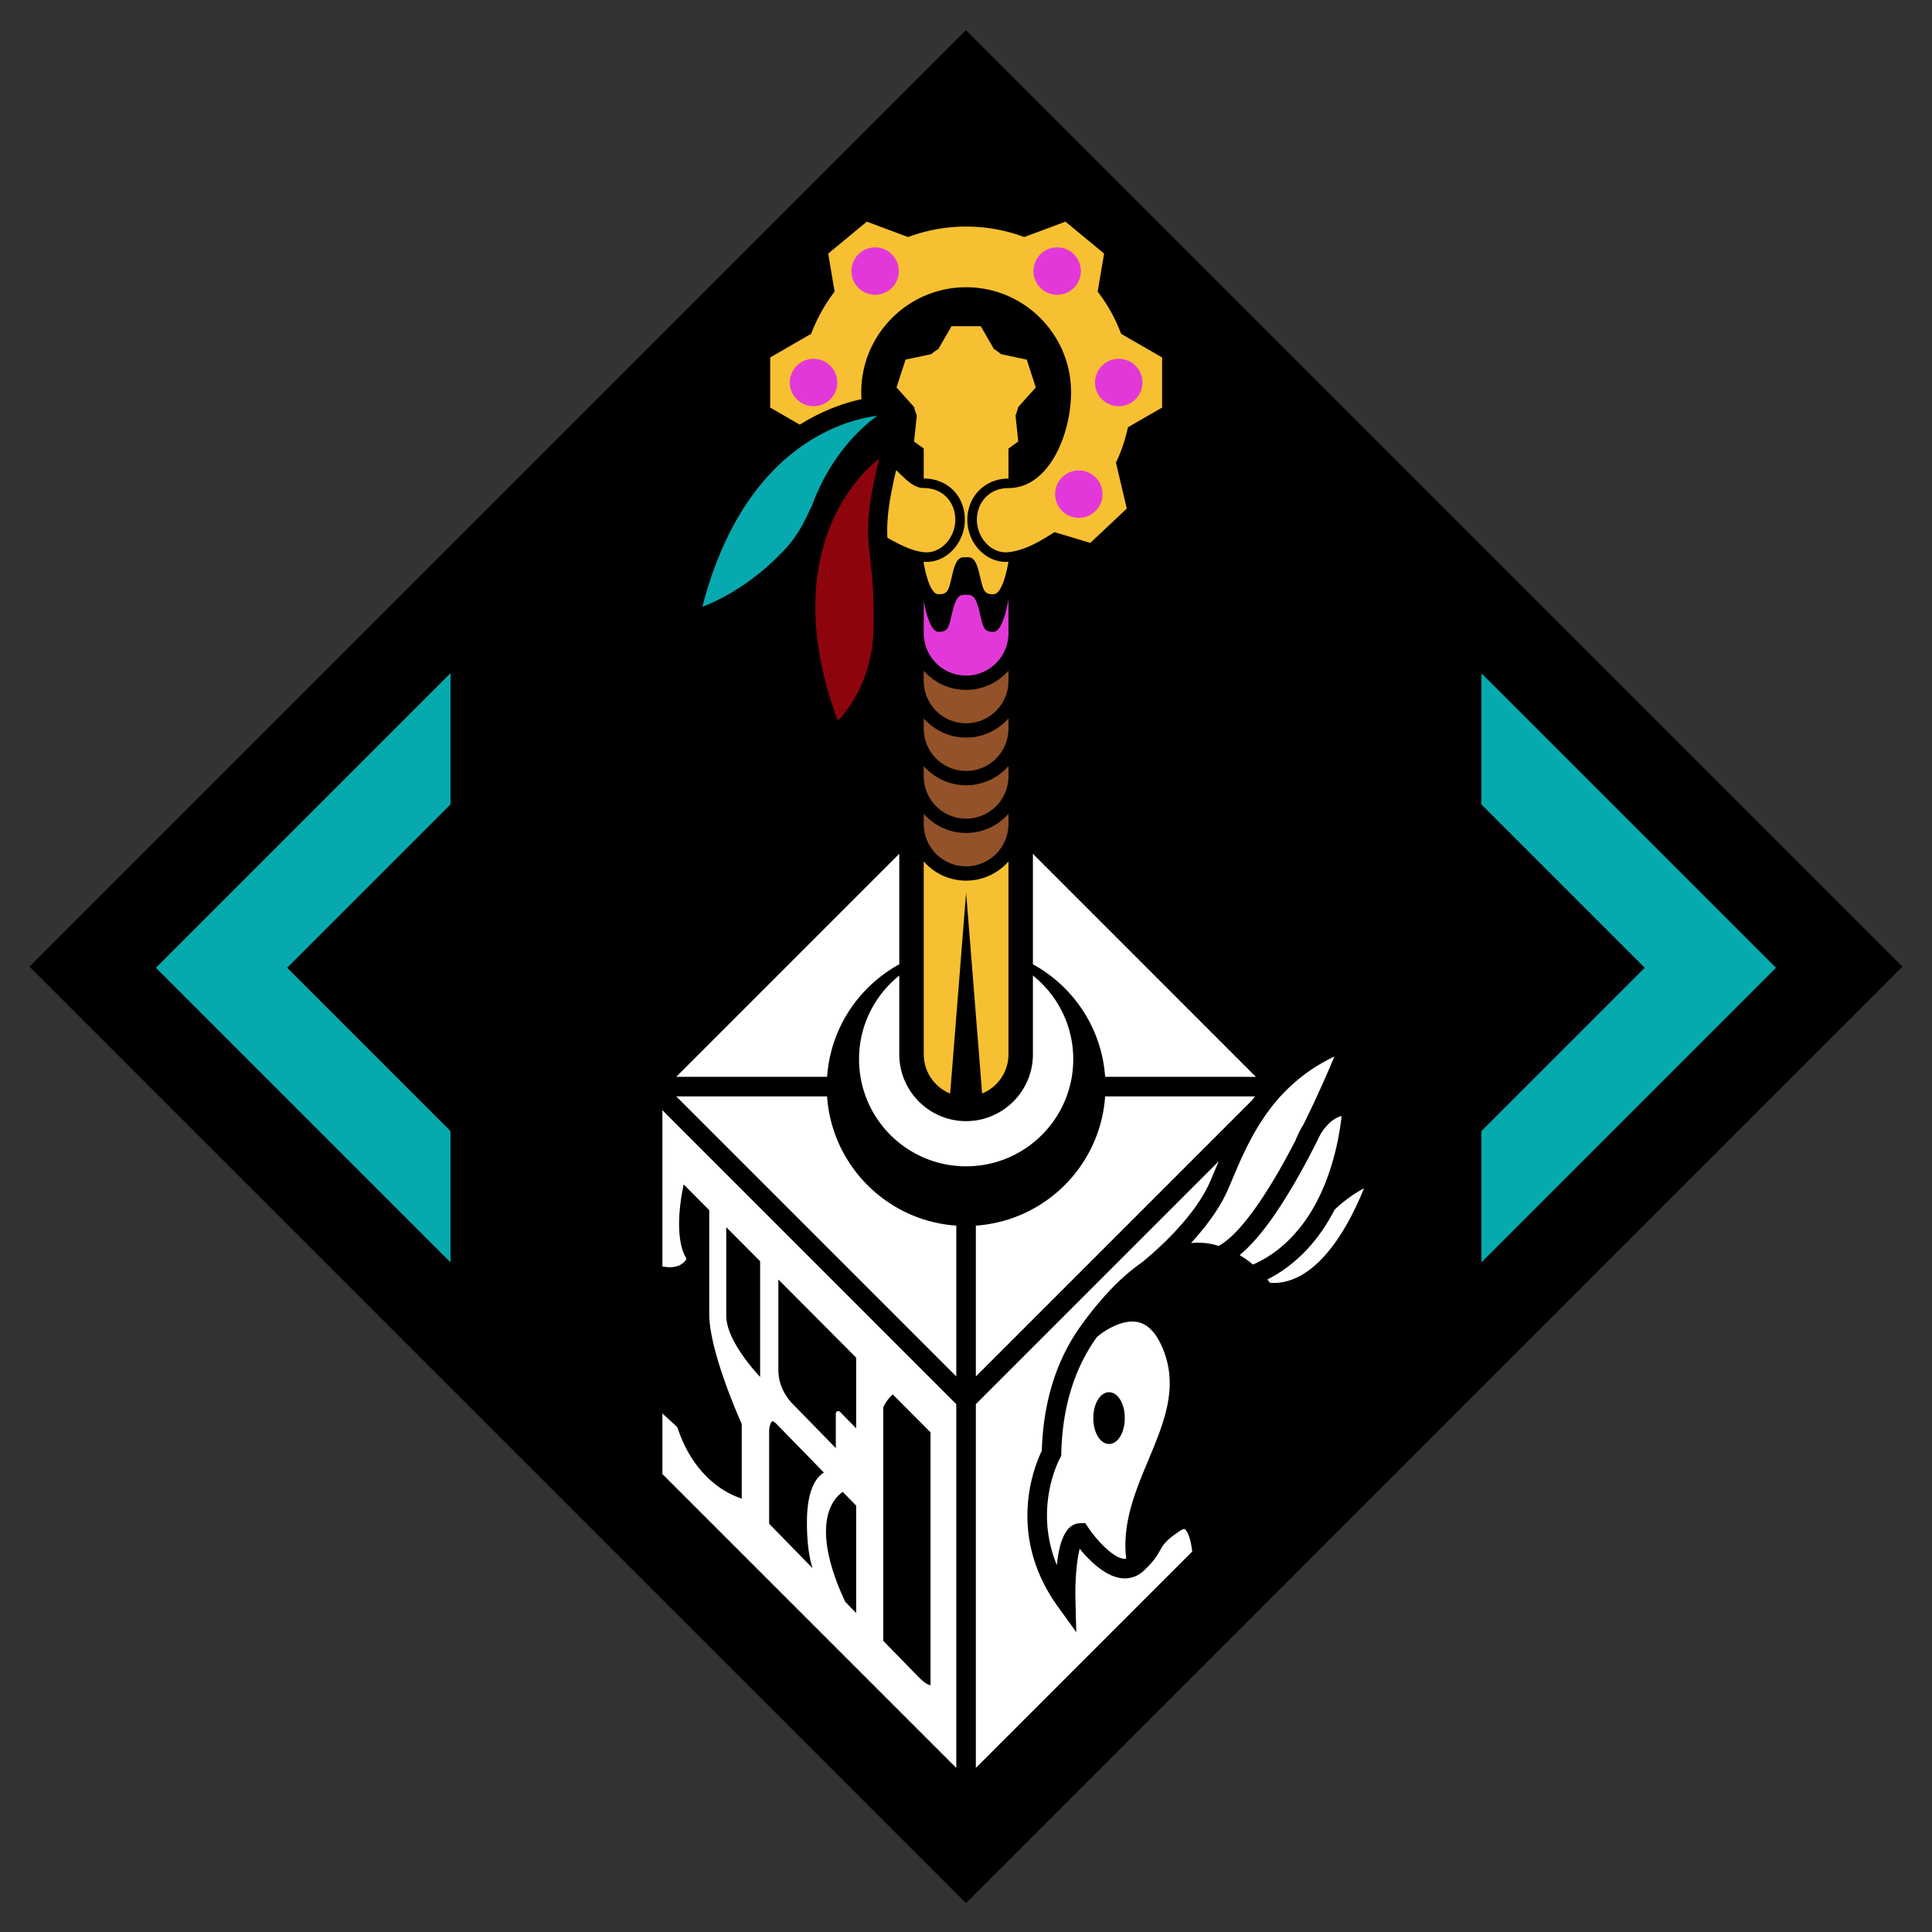 <svg xmlns="http://www.w3.org/2000/svg" width="1440" height="1440"><rect width="100%" height="100%" fill="#333333" stroke="none"/><path d="M323.822 483.661L88.207 713.356s256.927 262.846 256.927 260.478V467.085zM1090.457 488.989l5.92 465.901 245.679-239.758z" fill="#06aaae" stroke="#000"/><path d="M719.868 552.925L428.605 809.85l31.968 314.942 253.375 239.167 346.91-363.486 7.104-293.63z" fill="#fff" stroke="#000"/><path d="M720 127.674c-2.93.419-97.535 18.419-97.535 18.419l-71.581 139.395 34.744 43.535 64.046-25.535 17.582 28.465-8.372 46.884-2.512 51.907 25.535 216-.837 156.558 29.72 23.442 18.838.419 28.465-21.35L761.023 648l52.326-229.814 71.163-96.279-9.21-110.093-86.65-73.256z" fill="#f7c032" stroke="#000"/><circle cx="606.384" cy="285.104" r="17.672" fill="#e238d9"/><path d="M541.305 980.64c0 16.655 17.891 37.719 25.253 45.661v-86.257l-25.253-25.364v65.96zM575.813 1059.357c-1.239 0-2.368 3.715-2.548 6.884v69.464l32.324 33.091c-2.152-6.853-4.155-17.676-4.155-34.112 0-26.238 8.161-34.511 12.681-37.097a30766.437 30766.437 0 00-35.387-36.265c-1.676-1.746-2.624-1.965-2.915-1.965zM617.725 1126.922c-3.538 11.077-4.266 31.707 12.281 66.982l8.126 8.348v-80.068l-9.949-10.205c-2.259 1.458-7.542 5.758-10.458 14.943z"/><path d="M776.701 215.654c7.522 6.214 18.662 5.151 24.879-2.371 6.217-7.526 5.155-18.662-2.371-24.878-7.521-6.217-18.664-5.158-24.878 2.367-6.218 7.523-5.155 18.666 2.37 24.882z" fill="#e238d9"/><circle cx="833.842" cy="285.101" r="17.672" fill="#e238d9"/><circle cx="652.271" cy="202.03" r="17.671" fill="#e238d9"/><path d="M791.979 355.436c-7.109 6.688-7.445 17.87-.757 24.976 6.686 7.112 17.87 7.456 24.976.767 7.109-6.688 7.449-17.877.764-24.982-6.69-7.114-17.874-7.451-24.983-.761z" fill="#e238d9"/><path d="M580.152 1021.455c0 15.597 11.333 25.621 11.444 25.729l31.373 32.179v-25.802c0-.764.476-1.42 1.132-1.711.691-.254 1.496-.107 2.003.438l12.028 12.315v-52.693l-57.98-58.237v67.782z"/><path d="M515.037 450.51l40.848-104.192 74-39.664 30.783-3.552-17.76 32.56-99.455 136.751z" fill="#06aaae" stroke="#000"/><path d="M668.956 323.822l-34.928 21.312-39.072 76.367 7.696 99.456 15.392 31.968 40.256-52.688 1.776-89.392-5.328-43.807z" fill="#8e040d" stroke="#000"/><path d="M682.276 493.725l-.296 138.231 20.128 15.392 19.832 2.664 18.647-5.92L754.5 628.7l1.184-139.711-20.424 16.28-25.16 1.776-15.391-11.84z" fill="#935229" stroke="#000"/><path d="M683.164 437.781l.296 52.688 26.64 16.576 25.16-1.776 20.423-16.28 1.776-49.432-16.28 10.36-17.76-15.096-23.68 16.872z" fill="#e238d9" stroke="#000"/><path d="M719.978 22.482L21.967 720.493l698.011 698.008 698.008-698.008L719.978 22.482zm103.724 780.134c-2.517-36.261-23.618-67.311-53.828-83.89v-82.362l166.214 166.252H823.702zm111.734 14.576a71.642 71.642 0 00-2.041 2.697l-206.047 206.05V913.51c51.6-3.568 92.779-44.748 96.354-96.317h111.734zM574.05 266.432l30.55-17.634a123.212 123.212 0 0117.467-31.439l-4.78-28.364 28.784-23.785 30.776 11.473a123.081 123.081 0 0143.262-7.817c15.229 0 29.801 2.774 43.27 7.817l30.776-11.473 28.783 23.785-4.779 28.364a123.181 123.181 0 0117.467 31.439l30.551 17.634v37.34l-25.462 14.694a122.47 122.47 0 01-8.935 26.385l8.063 34.209-27.193 25.583-26.663-8.022c-10.428 6.595-21.567 13.458-34.137 14.926-13.083 1.531-23.729-10.979-23.729-24.069 0-13.313 9.505-23.688 23.528-23.688 30.009 0 46.644-39.621 46.644-71.511 0-43.109-35.07-78.18-78.18-78.18s-78.18 35.07-78.18 78.18c0 1.76.08 3.502.194 5.234-11.681 2.523-28.204 7.849-45.998 19.005l-22.081-12.746v-37.34zm114.447 449.667v-74c7.744 8.737 19.012 14.281 31.578 14.281 12.563 0 23.83-5.543 31.574-14.281V785.816c0 13.229-8.126 24.528-19.64 29.229l-1.639-20.811-10.279-129.006-10.24 129.04-1.676 20.811c-11.407-4.662-19.498-15.818-19.644-28.933l-.035-.33v-69.717zm-.145-304.551c-9.73-1.128-18.492-6.109-26.917-10.674-.108-2.069-.163-4.18-.153-6.373.056-10.188 1.58-22.345 6.346-42.856.094-.392.201-.819.295-1.215 6.078 5.457 12.302 13.326 20.574 13.326 14.232 0 23.531 10.41 23.531 23.723 0 13.069-10.618 25.583-23.676 24.069zm31.723 234.168c-17.439 0-31.578-14.139-31.578-31.578v-7.585c7.744 8.737 19.012 14.281 31.578 14.281 12.563 0 23.83-5.544 31.574-14.281v7.585c0 17.439-14.137 31.578-31.574 31.578zm0-35.546c-17.439 0-31.578-14.139-31.578-31.578v-7.584c7.744 8.737 19.012 14.281 31.578 14.281 12.563 0 23.83-5.544 31.574-14.281v7.584c0 17.439-14.137 31.578-31.574 31.578zm0-35.546c-17.439 0-31.578-14.138-31.578-31.578v-7.584c7.744 8.737 19.012 14.28 31.578 14.28 12.563 0 23.83-5.543 31.574-14.28v7.584c0 17.44-14.137 31.578-31.574 31.578zm0-35.545c-17.439 0-31.578-14.138-31.578-31.578v-7.584c7.744 8.737 19.012 14.28 31.578 14.28 12.563 0 23.83-5.543 31.574-14.28v7.584c0 17.439-14.137 31.578-31.574 31.578zm0-35.546c-17.439 0-31.578-14.139-31.578-31.578v-24.149c1.461 7.998 4.984 23.018 10.903 23.111 8.063.128 7.553-3.666 11.077-17.308 2.798-10.702 5.995-10.275 9.48-10.275 3.488 0 6.721-.427 9.483 10.275 3.523 13.642 3.013 17.436 11.077 17.308 6.21-.101 9.803-16.617 11.132-24.226v25.264c0 17.44-14.137 31.578-31.574 31.578zm20.443-60.626c-8.029.129-7.554-3.666-11.077-17.311-2.763-10.698-5.995-10.275-9.483-10.275-3.485 0-6.682-.423-9.48 10.275-3.485 13.646-3.013 17.44-11.077 17.311-5.919-.094-9.442-15.114-10.903-23.111v-1.132c.67.052 1.343.118 2.003.118 7.817 0 15.159-3.53 20.675-9.941 5.061-5.884 7.963-13.67 7.963-21.362 0-17.867-12.885-30.832-30.641-30.832v-22.352l-7.21-5.234 2.041-19.401c-.851-2.017-1.503-4.127-2.013-6.297l-13.111-14.558 6.745-20.769 19.151-4.065a39.91 39.91 0 015.294-3.835l9.799-16.981h21.835l9.795 16.978a39.643 39.643 0 015.291 3.829l19.161 4.075 6.748 20.761-13.118 14.565c-.507 2.159-1.159 4.27-2.003 6.28l2.038 19.411-7.29 5.301v22.327c-17.468 0-30.638 13.239-30.638 30.797 0 16.971 13.129 31.307 28.666 31.307.649 0 1.313-.066 1.972-.115v.014c-1.331 7.606-4.923 24.126-11.133 24.222zm-89.445 25.976c-.878 44.304-26.663 68.332-26.663 68.332-20.987-56.877-19.47-99.986-10.424-131.033 12.92-44.516 41.381-64.291 41.381-64.291a586.51 586.51 0 00-1.576 6.48c-14.183 61.063-1.423 55.054-2.718 120.512zm2.836-158.994c-10.386 7.509-34.473 28.169-48.507 66.544-5.575 11.337-9.438 20.845-19.203 31.707-29.704 32.907-62.681 44.095-62.681 44.095 31.339-121.133 107.832-139.542 130.391-142.346zm16.364 326.475v82.362c-30.21 16.579-51.309 47.629-53.787 83.89H504.021l166.252-166.252zm-334.501-36.792L214.028 721.319l119.741 119.738 2.003 2.01v97.806L116.218 721.319l219.554-219.553v97.806zm376.996 466.6v251.527l-219.061-219.058v-45.153l10.827 9.951.472.764c13.045 39.431 40.051 50.327 47.848 52.736v-55.617c-2.294-5.1-24.233-54.52-24.233-82.105v-77.256l-19.061-19.172c-8.418 40.419 1.423 54.086 1.531 54.231.472.652.51 1.565 0 2.222-2.586 3.495-6.595 5.248-11.809 5.248-1.93 0-3.822-.257-5.575-.586V827.47l216.034 216.072 3.027 3.023v19.607zm0-40.233L504.021 817.192h112.427c3.572 51.569 44.752 92.749 96.321 96.317v112.43zm-72.483-236.478c0-25.254 11.733-47.706 29.988-62.354v58.709c0 27.444 22.341 49.816 49.785 49.816 5.138 0 10.129-.799 14.791-2.257 20.266-6.304 35.025-25.257 35.025-47.56v-58.709c18.293 14.614 30.064 37.101 30.064 62.354 0 44.095-35.751 79.846-79.846 79.846s-79.807-35.75-79.807-79.845zm87.063 528.238v-271.133l3.023-3.023 178.023-178.027a622.33 622.33 0 00-3.898 9.186l-2.264 5.317c-12.643 29.738-46.938 57.581-51.639 61.299h-.037l-.073.073c-14.718 10.275-29.589 25.726-44.203 45.845l.073.076-.073-.038c-18.696 25.58-28.683 57.213-29.772 94.096-4.957 10.021-27.08 61.879 11.882 115.995l13.812 19.207-.621-23.688c-.402-14.902 1.021-30.502 3.17-38.521 6.816 8.349 18.619 20.411 30.977 21.9 6.158.768 11.879-1.09 16.579-5.391 7.654-7.071 10.352-11.771 12.503-15.559 2.368-4.193 4.117-7.255 14.684-14.291 1.822-1.197 3.063-1.492 3.465-1.309 1.93 1.056 4.555 6.887 5.647 16.728l-161.258 161.258zm112.058-155.974a6.743 6.743 0 01-1.93.073c-8.567-1.021-20.703-14.798-26.351-23.212l-2.333-3.461-4.116.215c-9.258.473-14.944 10.97-16.947 31.231-17.453-42.347 1.458-78.097 2.371-79.847l.871-1.564.038-1.785c.768-34.296 9.734-63.523 26.643-86.916 6.192-5.287 19.824-13.667 31.012-10.896 7.797 1.93 14.101 9.182 18.804 21.574 10.64 27.984-.11 53.752-11.514 81.012-9.698 23.247-19.717 47.229-16.548 73.576zm68.915-233.126c-2.555-.764-5.138-1.385-7.692-1.784-4.263-.656-8.563-.729-12.934-.33 10.643-11.59 21.608-25.836 27.95-40.742l2.295-5.394c6.525-15.601 14.249-33.82 26.496-50.913l1.968-2.621a135.386 135.386 0 016.193-7.688c.364-.44.732-.84 1.097-1.239 2.291-2.552 4.734-5.033 7.286-7.471.621-.548 1.201-1.131 1.86-1.715 8.782-8.018 19.165-15.305 31.741-21.209-5.214 12.428-13.268 30.866-22.886 50.33l-.913 1.454v.076c-2.003 3.315-3.715 6.922-5.1 10.421l-.038.073-.034.11-.146.327c-1.53 2.915-3.026 5.72-4.484 8.452a475.442 475.442 0 01-7.286 13.194 350.6 350.6 0 01-7.29 12.243c-14.467 23.431-27.55 38.778-38.083 44.426zm15.631 6.852c7.071-5.793 14.579-14.107 22.452-24.965 2.406-3.281 4.846-6.85 7.29-10.605 2.401-3.645 4.846-7.467 7.286-11.552 5.721-9.474 11.587-20.043 17.638-31.779a754.72 754.72 0 005.612-11.185l.185-.33.434-.656c3.575-5.391 8.713-11.042 15.09-12.534-1.277 12.136-5.283 37.277-17.238 61.295l-.035.073-.073.035.035.038-.361.767c-5.904 11.695-13.048 21.609-21.285 29.808-2.333 2.337-4.734 4.52-7.286 6.562-2.337 1.933-4.776 3.683-7.29 5.32-3.939 2.625-8.126 4.847-12.5 6.776a74.432 74.432 0 00-9.954-7.068zM960.98 954.4c-2.367.729-4.773 1.274-7.286 1.566l-.694.11c-2.148.219-4.336.181-6.522 0l-.073-.073v-.037c-.583-.799-1.17-1.531-1.749-2.295.579-.33 1.166-.656 1.749-.947 2.479-1.348 4.919-2.736 7.29-4.264 2.513-1.604 4.919-3.353 7.286-5.175 13.521-10.425 24.819-24.31 33.709-41.583 2.881-2.805 10.97-10.201 21.938-15.998-8.636 21.54-27.586 59.876-55.648 68.696zm143.19-111.333l121.744-121.748-121.744-121.747v-97.806l219.554 219.553-219.554 219.554v-97.806z"/><path d="M826.618 1037.673c-6.563 0-11.736 8.456-11.736 19.313 0 10.789 5.173 19.279 11.736 19.279 6.592 0 11.729-8.49 11.729-19.279.001-10.857-5.137-19.313-11.729-19.313zM664.007 1040.662c-1.385 1.35-2.551 2.881-3.461 4.262-.292.477-.586.913-.805 1.348l-.361.586-.292.584-.292.472c-.219.476-.402.84-.514 1.093v173.907c1.86 1.896 8.966 9.22 26.569 27.26 3.208 3.315 6.196 5.317 8.709 5.978v-188.594l-28.097-28.207c-.508.397-.984.835-1.456 1.311z"/></svg>